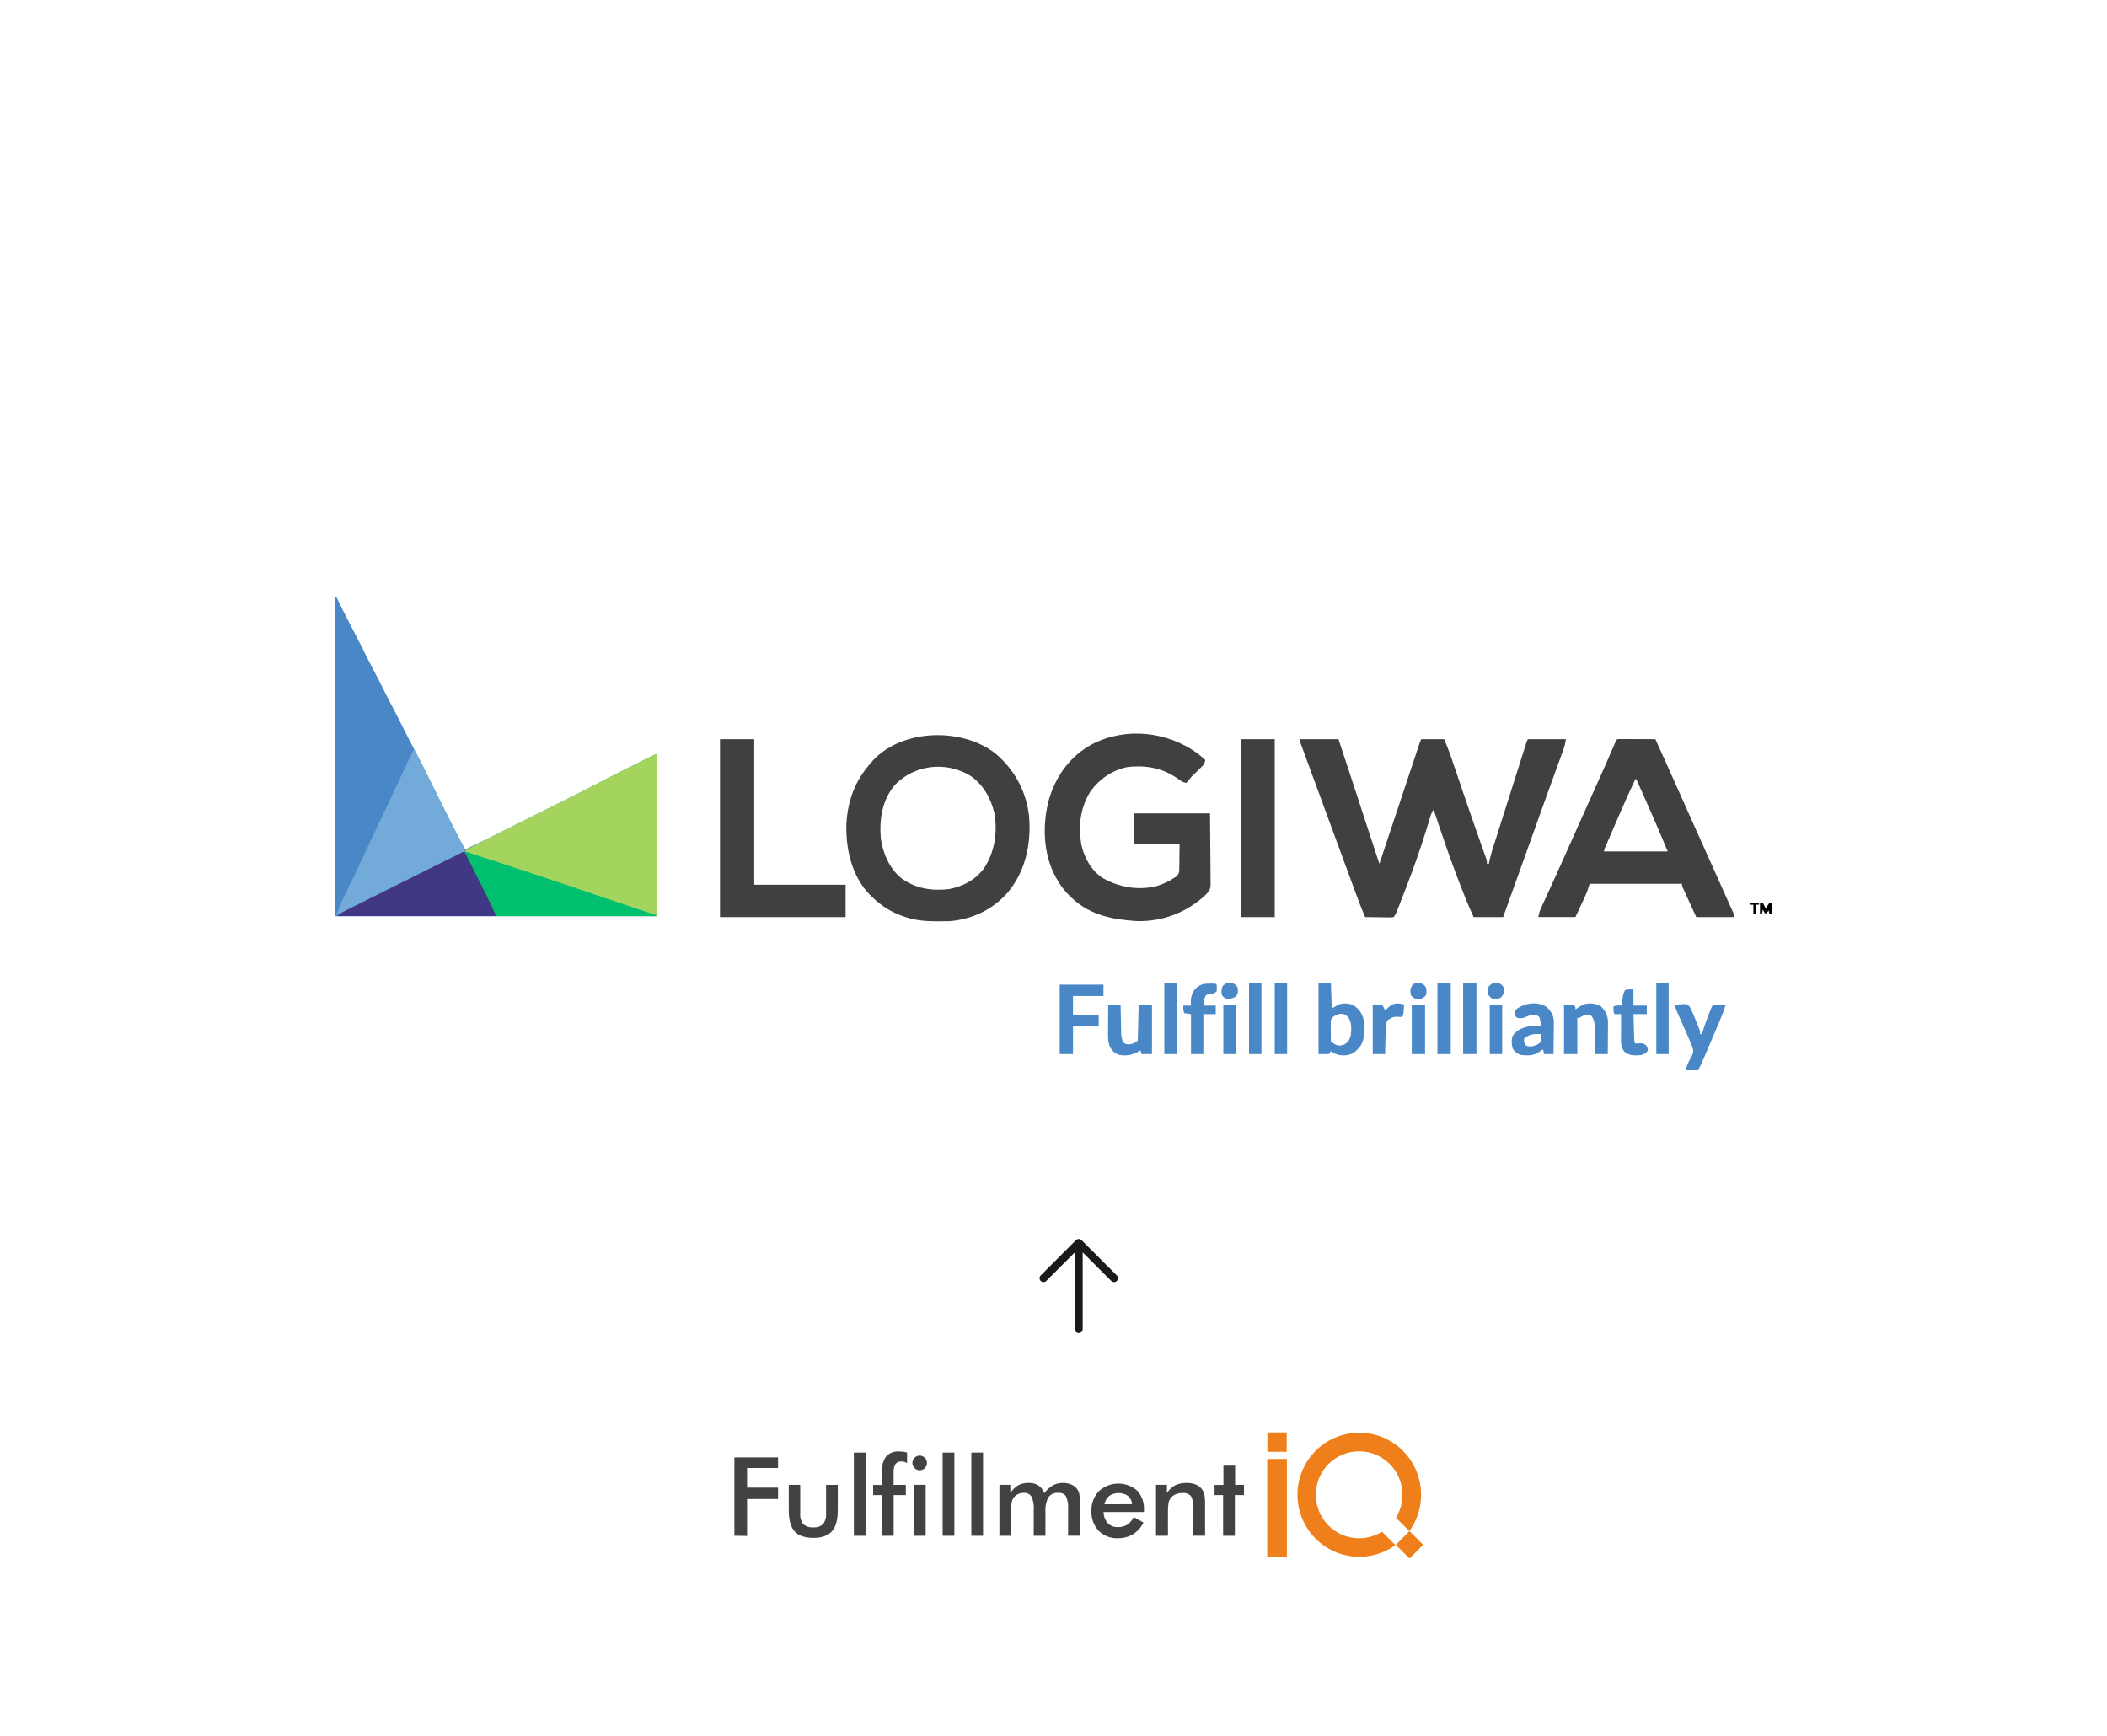 <svg width="403" height="332" viewBox="0 0 403 332" fill="none" xmlns="http://www.w3.org/2000/svg">
<path d="M206.863 237.219L213.613 243.969C213.754 244.11 213.833 244.301 213.833 244.5C213.833 244.699 213.754 244.89 213.613 245.031C213.472 245.171 213.281 245.25 213.082 245.25C212.883 245.25 212.693 245.171 212.552 245.031L207.082 239.56L207.082 254.25C207.082 254.449 207.003 254.64 206.863 254.78C206.722 254.921 206.531 255 206.332 255C206.134 255 205.943 254.921 205.802 254.78C205.661 254.64 205.582 254.449 205.582 254.25L205.582 239.56L200.113 245.031C199.972 245.171 199.781 245.25 199.582 245.25C199.383 245.25 199.193 245.171 199.052 245.031C198.911 244.89 198.832 244.699 198.832 244.5C198.832 244.301 198.911 244.11 199.052 243.969L205.802 237.219C205.871 237.15 205.954 237.094 206.045 237.057C206.136 237.019 206.234 236.999 206.332 236.999C206.431 236.999 206.529 237.019 206.62 237.057C206.711 237.094 206.793 237.15 206.863 237.219Z" fill="#1A1A1A"/>
<g clip-path="url(#clip0_1767_704)">
<path fill-rule="evenodd" clip-rule="evenodd" d="M266.892 295.551C264.48 297.294 261.503 298.061 258.554 297.7C255.604 297.339 252.898 295.876 250.975 293.602C249.051 291.328 248.051 288.411 248.174 285.43C248.297 282.45 249.534 279.625 251.638 277.519C253.742 275.413 256.559 274.179 259.529 274.064C262.498 273.949 265.401 274.961 267.661 276.898C269.921 278.835 271.371 281.556 271.722 284.518C272.073 287.48 271.301 290.466 269.557 292.882L266.996 290.311C268.067 288.577 268.464 286.508 268.114 284.499C267.763 282.489 266.689 280.679 265.095 279.414C263.501 278.148 261.499 277.514 259.471 277.634C257.442 277.754 255.528 278.618 254.093 280.063C252.658 281.507 251.802 283.431 251.689 285.468C251.575 287.505 252.212 289.513 253.477 291.109C254.742 292.705 256.548 293.779 258.551 294.125C260.554 294.471 262.613 294.066 264.338 292.987L266.892 295.551Z" fill="#EF7F1A"/>
<path d="M269.59 292.874L266.977 295.498L269.59 298.122L272.204 295.498L269.59 292.874Z" fill="#EF7F1A"/>
<path d="M246.142 279.075H242.379V297.807H246.142V279.075Z" fill="#EF7F1A"/>
<path d="M246.106 274H242.41V277.71H246.106V274Z" fill="#EF7F1A"/>
<path fill-rule="evenodd" clip-rule="evenodd" d="M140.461 293.767V278.775H148.817V280.814H142.888V284.562H148.817V286.743H142.888V293.804L140.461 293.767ZM153.058 284.022V289.509C152.991 290.236 153.199 290.961 153.64 291.54C153.897 291.767 154.197 291.938 154.522 292.044C154.847 292.15 155.19 292.188 155.53 292.155C155.87 292.188 156.213 292.15 156.538 292.044C156.862 291.938 157.162 291.767 157.419 291.54C157.86 290.961 158.068 290.236 158.001 289.509V284.037H160.241V288.849C160.241 290.716 159.875 292.065 159.129 292.905C158.382 293.744 157.202 294.172 155.574 294.172C153.947 294.172 152.714 293.752 151.975 292.92C151.236 292.088 150.863 290.731 150.863 288.849V284.037L153.058 284.022ZM163.318 293.767V277.853H165.558V293.767H163.318ZM174.518 279.824C174.517 279.642 174.552 279.462 174.623 279.294C174.694 279.127 174.798 278.975 174.929 278.85C175.058 278.716 175.212 278.611 175.383 278.54C175.554 278.469 175.737 278.434 175.922 278.438C176.196 278.443 176.462 278.529 176.687 278.684C176.913 278.839 177.089 279.057 177.192 279.311C177.296 279.565 177.324 279.844 177.272 280.114C177.22 280.383 177.091 280.632 176.9 280.829C176.703 281.024 176.453 281.156 176.181 281.209C175.909 281.262 175.628 281.233 175.373 281.125C175.117 281.018 174.899 280.837 174.746 280.606C174.592 280.374 174.511 280.102 174.511 279.824H174.518ZM174.81 293.767V284.022H177.05V293.767H174.81ZM168.731 293.767V285.993H167.007V284.045H168.709V281.428C168.627 280.408 168.913 279.391 169.516 278.565C169.837 278.238 170.227 277.985 170.656 277.826C171.086 277.667 171.546 277.604 172.002 277.643C172.252 277.642 172.501 277.66 172.749 277.695C173.002 277.727 173.251 277.78 173.495 277.853V279.862C173.326 279.763 173.146 279.685 172.958 279.629C172.781 279.578 172.597 279.553 172.413 279.554C172.196 279.534 171.978 279.569 171.779 279.656C171.579 279.742 171.404 279.877 171.27 280.049C170.996 280.558 170.874 281.136 170.919 281.713V284.037H173.257V285.993H170.927V293.767H168.731ZM180.298 293.767V277.853H182.538V293.767H180.298ZM185.786 293.767V277.853H188.026V293.767H185.786ZM193.395 293.767H191.155V284.022H193.246V285.619C193.615 285.004 194.128 284.49 194.739 284.119C195.35 283.795 196.035 283.635 196.726 283.655C197.385 283.628 198.038 283.792 198.607 284.127C199.139 284.489 199.538 285.015 199.742 285.626C200.173 285.014 200.731 284.502 201.378 284.127C201.985 283.807 202.663 283.647 203.349 283.662C203.926 283.65 204.498 283.77 205.022 284.015C205.5 284.242 205.901 284.607 206.172 285.064C206.303 285.297 206.394 285.55 206.44 285.814C206.509 286.232 206.539 286.656 206.53 287.08V293.759H204.29V288.774C204.373 287.891 204.232 287.002 203.879 286.188C203.704 285.965 203.475 285.79 203.214 285.681C202.952 285.572 202.667 285.533 202.386 285.566C202.029 285.534 201.67 285.594 201.343 285.741C201.016 285.888 200.732 286.117 200.519 286.406C200.069 287.313 199.875 288.327 199.959 289.337V293.767H197.719V288.774C197.788 287.914 197.639 287.05 197.286 286.263C197.12 286.025 196.895 285.835 196.633 285.712C196.37 285.59 196.08 285.539 195.792 285.566C195.375 285.56 194.963 285.664 194.598 285.866C194.245 286.059 193.949 286.34 193.739 286.683C193.605 286.935 193.516 287.209 193.477 287.493C193.409 288.097 193.382 288.706 193.395 289.314V293.744V293.767ZM218.843 289.224H211.07C211.078 290.011 211.367 290.769 211.884 291.361C212.136 291.615 212.438 291.813 212.771 291.943C213.104 292.072 213.461 292.129 213.818 292.11C214.444 292.132 215.063 291.973 215.603 291.653C216.141 291.284 216.573 290.78 216.857 290.191L218.716 291.241C218.258 292.161 217.559 292.939 216.693 293.489C215.835 293.994 214.857 294.253 213.863 294.239C213.175 294.274 212.488 294.165 211.846 293.918C211.203 293.672 210.618 293.293 210.129 292.807C209.66 292.296 209.297 291.695 209.061 291.042C208.826 290.388 208.721 289.694 208.755 288.999C208.731 288.311 208.845 287.624 209.09 286.98C209.335 286.336 209.706 285.749 210.181 285.251C211.171 284.329 212.466 283.805 213.816 283.782C215.167 283.758 216.478 284.236 217.499 285.124C217.954 285.631 218.303 286.223 218.528 286.866C218.752 287.51 218.846 288.191 218.806 288.872V289.292L218.843 289.224ZM216.543 287.725C216.495 287.111 216.208 286.54 215.744 286.136C215.215 285.782 214.593 285.593 213.956 285.593C213.32 285.593 212.697 285.782 212.168 286.136C211.688 286.555 211.36 287.122 211.234 287.748L216.543 287.725ZM221.106 293.767V284.022H223.197V285.619C223.578 284.991 224.116 284.475 224.757 284.119C225.443 283.795 226.195 283.638 226.953 283.662C227.584 283.645 228.212 283.76 228.797 284C229.205 284.173 229.564 284.447 229.84 284.795C230.117 285.143 230.302 285.555 230.38 285.993C230.473 286.611 230.511 287.236 230.492 287.86V293.759H228.252V288.774C228.352 287.899 228.204 287.013 227.826 286.218C227.619 285.989 227.361 285.813 227.073 285.703C226.785 285.594 226.475 285.555 226.169 285.589C225.693 285.581 225.221 285.679 224.787 285.874C224.398 286.047 224.067 286.328 223.831 286.683C223.65 286.955 223.533 287.266 223.488 287.59C223.408 288.169 223.376 288.753 223.391 289.337V293.767H221.106ZM233.942 293.767V285.993H232.307V284.045H234.002V280.357H236.242V284.037H237.937V285.993H236.189V293.767H233.942Z" fill="#434242"/>
</g>
<path d="M64 114.273C64.12 114.273 64.24 114.273 64.364 114.273C64.427 114.399 64.488 114.524 64.552 114.653C65.641 116.844 66.733 119.031 67.882 121.192C68.546 122.442 69.175 123.708 69.805 124.976C70.418 126.208 71.053 127.428 71.699 128.644C72.323 129.821 72.919 131.011 73.511 132.205C74.023 133.235 74.552 134.255 75.092 135.271C75.83 136.661 76.541 138.063 77.236 139.475C77.686 140.384 78.149 141.283 78.624 142.179C79.547 143.921 80.442 145.676 81.32 147.441C81.55 147.902 81.78 148.364 82.01 148.825C82.581 149.97 83.151 151.114 83.721 152.259C84.207 153.232 84.692 154.206 85.177 155.179C85.4 155.626 85.622 156.073 85.845 156.521C86.846 158.53 87.882 160.519 88.934 162.502C91.613 161.25 94.263 159.942 96.908 158.618C97.335 158.404 97.763 158.191 98.19 157.977C99.08 157.532 99.971 157.087 100.861 156.641C101.879 156.132 102.898 155.622 103.917 155.113C104.911 154.617 105.904 154.12 106.898 153.624C107.315 153.415 107.731 153.207 108.148 152.998C110.219 151.964 112.285 150.921 114.331 149.836C115.539 149.196 116.757 148.576 117.981 147.963C118.194 147.857 118.406 147.75 118.624 147.641C119.065 147.42 119.505 147.199 119.946 146.979C120.51 146.697 121.074 146.414 121.639 146.13C122.182 145.857 122.726 145.585 123.27 145.313C123.472 145.211 123.675 145.109 123.883 145.004C124.069 144.912 124.254 144.819 124.445 144.724C124.608 144.642 124.772 144.56 124.94 144.476C125.334 144.302 125.334 144.302 125.698 144.302C125.698 154.511 125.698 164.722 125.698 175.242C105.338 175.242 84.978 175.242 64 175.242C64 155.123 64 135.003 64 114.273Z" fill="#4A87C6"/>
<path d="M248.547 141.391C251.009 141.391 253.472 141.391 256.009 141.391C256.714 143.533 257.419 145.675 258.124 147.818C258.202 148.055 258.202 148.055 258.282 148.296C259.65 152.454 261.017 156.612 262.367 160.775C262.414 160.918 262.459 161.06 262.507 161.206C262.626 161.572 262.744 161.937 262.862 162.302C263.067 162.931 263.277 163.56 263.486 164.187C263.551 164.383 263.616 164.579 263.684 164.781C263.733 164.93 263.783 165.079 263.835 165.233C263.875 165.112 263.915 164.991 263.956 164.867C264.933 161.934 265.909 159.001 266.886 156.069C267.359 154.65 267.831 153.232 268.304 151.813C268.715 150.578 269.127 149.341 269.539 148.106C269.757 147.451 269.975 146.796 270.193 146.142C270.397 145.526 270.603 144.91 270.808 144.294C270.919 143.959 271.031 143.625 271.142 143.29C271.241 142.993 271.241 142.993 271.343 142.69C271.4 142.517 271.458 142.344 271.517 142.166C271.662 141.755 271.662 141.755 271.843 141.391C273.285 141.391 274.726 141.391 276.211 141.391C277.081 143.356 277.751 145.38 278.434 147.415C278.795 148.492 279.159 149.568 279.524 150.644C279.597 150.861 279.67 151.078 279.746 151.302C280.448 153.375 281.164 155.443 281.887 157.509C281.942 157.664 281.996 157.818 282.051 157.978C282.208 158.424 282.364 158.871 282.521 159.318C282.594 159.529 282.594 159.529 282.67 159.744C282.94 160.516 283.212 161.286 283.487 162.056C283.576 162.306 283.576 162.306 283.667 162.561C283.781 162.883 283.896 163.203 284.012 163.524C284.063 163.668 284.114 163.813 284.166 163.961C284.211 164.088 284.257 164.215 284.304 164.346C284.402 164.686 284.402 164.686 284.402 165.232C284.522 165.232 284.642 165.232 284.766 165.232C284.813 165.004 284.86 164.775 284.909 164.54C285.134 163.53 285.439 162.553 285.754 161.568C285.816 161.371 285.879 161.174 285.943 160.971C286.149 160.321 286.356 159.671 286.563 159.021C286.707 158.566 286.852 158.112 286.996 157.656C287.263 156.814 287.531 155.971 287.799 155.129C288.3 153.553 288.8 151.977 289.298 150.401C289.55 149.608 289.801 148.814 290.052 148.021C290.255 147.377 290.459 146.734 290.663 146.091C290.89 145.372 291.119 144.652 291.347 143.934C291.415 143.718 291.483 143.502 291.554 143.279C291.616 143.083 291.679 142.886 291.743 142.684C291.797 142.512 291.852 142.341 291.908 142.164C292.046 141.754 292.046 141.754 292.228 141.391C294.63 141.391 297.033 141.391 299.508 141.391C299.389 142.106 299.297 142.635 299.06 143.289C298.978 143.516 298.978 143.516 298.894 143.748C298.804 143.992 298.804 143.992 298.713 144.241C298.65 144.415 298.587 144.589 298.523 144.768C298.314 145.345 298.103 145.922 297.893 146.499C297.745 146.907 297.597 147.316 297.449 147.724C297.217 148.364 296.986 149.002 296.754 149.642C296.013 151.684 295.279 153.73 294.546 155.776C294.26 156.576 293.973 157.375 293.687 158.174C293.47 158.78 293.253 159.386 293.036 159.993C292.348 161.912 291.66 163.832 290.972 165.751C290.759 166.346 290.546 166.941 290.332 167.536C289.389 170.167 288.444 172.796 287.497 175.425C285.635 175.425 283.773 175.425 281.855 175.425C281.28 174.159 280.722 172.907 280.215 171.616C280.115 171.362 280.115 171.362 280.013 171.103C279.795 170.55 279.579 169.996 279.363 169.442C279.289 169.251 279.215 169.06 279.138 168.864C277.344 164.248 275.763 159.561 274.211 154.859C273.898 155.327 273.758 155.616 273.601 156.138C273.556 156.287 273.51 156.436 273.463 156.589C273.414 156.752 273.365 156.916 273.315 157.084C273.204 157.444 273.093 157.804 272.982 158.163C272.923 158.355 272.864 158.546 272.803 158.743C271.599 162.63 270.247 166.436 268.774 170.226C268.729 170.342 268.684 170.457 268.638 170.575C268.341 171.343 268.041 172.11 267.74 172.876C267.625 173.169 267.625 173.169 267.509 173.468C267.438 173.646 267.367 173.825 267.294 174.009C267.202 174.242 267.202 174.243 267.108 174.481C266.932 174.879 266.932 174.879 266.567 175.425C266.025 175.487 266.025 175.487 265.337 175.478C265.217 175.478 265.096 175.476 264.972 175.476C264.586 175.473 264.201 175.466 263.815 175.459C263.553 175.456 263.292 175.453 263.031 175.451C262.39 175.445 261.749 175.436 261.108 175.424C260.26 173.471 259.533 171.474 258.798 169.475C258.662 169.105 258.525 168.734 258.389 168.364C258.031 167.393 257.674 166.421 257.317 165.45C257.109 164.883 256.9 164.317 256.692 163.75C255.944 161.718 255.198 159.685 254.451 157.653C253.884 156.105 253.315 154.558 252.746 153.011C252.396 152.058 252.047 151.106 251.697 150.154C251.563 149.791 251.431 149.429 251.298 149.067C251.202 148.806 251.202 148.806 251.103 148.538C250.754 147.586 250.403 146.635 250.053 145.683C249.861 145.16 249.668 144.636 249.475 144.113C249.348 143.767 249.22 143.422 249.093 143.076C249.02 142.877 248.947 142.677 248.871 142.472C248.808 142.301 248.745 142.13 248.679 141.954C248.547 141.573 248.547 141.573 248.547 141.391Z" fill="#404040"/>
<path d="M125.694 144.303C125.694 154.512 125.694 164.723 125.694 175.243C115.544 175.243 105.394 175.243 94.936 175.243C94.276 173.862 93.615 172.48 92.934 171.057C92.177 169.537 91.416 168.019 90.649 166.503C90.397 166.005 90.146 165.507 89.895 165.008C89.819 164.858 89.743 164.708 89.664 164.553C89.558 164.344 89.558 164.344 89.452 164.13C89.39 164.009 89.329 163.887 89.265 163.762C89.109 163.405 89.019 163.062 88.93 162.684C91.364 161.387 93.819 160.137 96.287 158.908C96.921 158.592 97.553 158.276 98.186 157.961C99.642 157.234 101.099 156.508 102.556 155.781C104.002 155.06 105.447 154.339 106.893 153.617C107.51 153.309 108.127 153.002 108.744 152.695C110.754 151.692 112.752 150.672 114.736 149.621C115.809 149.053 116.892 148.507 117.977 147.964C118.295 147.805 118.295 147.805 118.62 147.642C119.061 147.421 119.501 147.201 119.941 146.981C120.506 146.698 121.07 146.415 121.635 146.131C122.178 145.858 122.722 145.586 123.266 145.314C123.468 145.212 123.67 145.111 123.879 145.005C124.064 144.913 124.25 144.82 124.441 144.725C124.686 144.602 124.686 144.602 124.936 144.477C125.33 144.303 125.33 144.303 125.694 144.303Z" fill="#A3D55E"/>
<path d="M190.32 144.075C194.023 147.18 196.274 151.277 196.827 156.103C197.268 161.315 196.19 166.568 192.8 170.659C189.931 173.984 185.952 175.872 181.588 176.208C180.866 176.232 180.145 176.239 179.423 176.233C179.297 176.232 179.169 176.231 179.039 176.231C177.024 176.218 175.121 176.073 173.201 175.425C173.081 175.385 172.96 175.345 172.836 175.304C170.415 174.476 168.469 173.21 166.649 171.421C166.458 171.233 166.458 171.233 166.263 171.042C162.966 167.578 161.816 162.63 161.877 157.981C162.005 153.786 163.342 149.69 166.103 146.487C166.206 146.355 166.31 146.223 166.416 146.088C171.895 139.4 183.739 138.989 190.32 144.075ZM171.153 150.15C168.74 153.038 168.162 156.673 168.468 160.319C168.814 163.135 170.127 166.11 172.333 167.936C175.054 169.974 178.199 170.458 181.508 170.068C184.141 169.589 186.469 168.35 188.123 166.222C190.246 163.086 190.843 159.217 190.19 155.512C189.473 152.586 188.027 150.021 185.497 148.318C180.844 145.591 174.927 146.252 171.153 150.15Z" fill="#404040"/>
<path d="M229.074 144.121C229.579 144.527 230.064 144.945 230.531 145.396C230.425 146.027 230.217 146.319 229.759 146.76C229.64 146.876 229.521 146.993 229.398 147.113C229.272 147.233 229.147 147.354 229.017 147.477C227.892 148.564 227.892 148.564 226.89 149.763C226.248 149.651 225.869 149.394 225.354 149.001C222.374 146.87 219.103 146.299 215.522 146.748C212.702 147.357 210.318 148.998 208.616 151.31C206.591 154.487 206.189 158.132 206.87 161.775C207.475 164.244 208.816 166.629 211.01 168.008C214.187 169.759 217.704 170.358 221.259 169.487C222.432 169.127 223.5 168.639 224.524 167.963C224.68 167.864 224.837 167.766 224.998 167.665C225.593 167.077 225.552 166.717 225.562 165.89C225.567 165.655 225.573 165.421 225.577 165.179C225.579 164.732 225.579 164.732 225.581 164.277C225.592 163.331 225.604 162.385 225.615 161.41C222.733 161.41 219.85 161.41 216.88 161.41C216.88 159.488 216.88 157.566 216.88 155.586C221.684 155.586 226.489 155.586 231.439 155.586C231.458 157.966 231.477 160.346 231.496 162.798C231.505 163.549 231.513 164.299 231.521 165.072C231.525 165.991 231.525 165.991 231.526 166.422C231.527 166.722 231.531 167.022 231.535 167.321C231.542 167.776 231.543 168.231 231.543 168.686C231.546 168.819 231.549 168.952 231.552 169.088C231.542 170.127 231.232 170.531 230.529 171.239C226.904 174.577 222.365 176.313 217.433 176.187C212.973 175.917 208.622 175.092 205.232 171.967C205.076 171.827 204.921 171.686 204.762 171.541C203.68 170.515 202.868 169.442 202.138 168.145C202.056 168.004 201.974 167.863 201.89 167.716C199.458 163.224 199.329 157.535 200.694 152.697C202.092 148.199 204.803 144.541 208.981 142.305C215.473 139.014 223.274 139.943 229.074 144.121Z" fill="#404040"/>
<path d="M310.021 141.37C310.329 141.37 310.636 141.371 310.943 141.373C311.185 141.374 311.185 141.374 311.432 141.374C311.949 141.375 312.466 141.377 312.984 141.379C313.334 141.38 313.684 141.381 314.034 141.382C314.894 141.383 315.753 141.386 316.613 141.391C318.266 145.034 319.918 148.676 321.538 152.333C322.57 154.661 323.61 156.985 324.655 159.306C324.759 159.537 324.759 159.537 324.865 159.773C325.139 160.38 325.412 160.987 325.685 161.593C326.572 163.561 327.455 165.531 328.336 167.501C328.648 168.195 328.959 168.89 329.27 169.584C329.378 169.825 329.487 170.066 329.595 170.307C329.798 170.761 330.002 171.216 330.206 171.67C330.387 172.073 330.567 172.476 330.747 172.878C330.904 173.227 331.061 173.575 331.22 173.923C331.286 174.07 331.354 174.217 331.423 174.369C331.481 174.495 331.538 174.621 331.598 174.751C331.719 175.06 331.719 175.06 331.719 175.424C329.317 175.424 326.914 175.424 324.439 175.424C323.763 173.948 323.763 173.948 323.074 172.443C322.86 171.978 322.86 171.978 322.642 171.503C322.53 171.258 322.417 171.013 322.305 170.767C322.217 170.575 322.217 170.575 322.127 170.38C321.708 169.459 321.708 169.459 321.708 169.053C315.883 169.053 310.057 169.053 304.054 169.053C303.874 169.594 303.694 170.134 303.509 170.691C303.339 171.093 303.162 171.491 302.978 171.887C302.89 172.075 302.803 172.262 302.713 172.456C302.604 172.688 302.495 172.92 302.382 173.159C301.859 174.28 301.859 174.28 301.325 175.423C298.982 175.423 296.64 175.423 294.227 175.423C294.356 174.777 294.448 174.362 294.709 173.792C294.802 173.588 294.802 173.588 294.896 173.379C294.964 173.234 295.031 173.088 295.1 172.938C295.205 172.707 295.205 172.707 295.313 172.471C295.541 171.968 295.771 171.466 296.002 170.964C296.161 170.615 296.32 170.266 296.479 169.917C296.795 169.222 297.112 168.526 297.429 167.831C297.998 166.583 298.559 165.333 299.119 164.081C299.212 163.873 299.305 163.665 299.401 163.451C299.585 163.038 299.771 162.625 299.955 162.212C300.392 161.235 300.83 160.259 301.267 159.284C301.514 158.733 301.761 158.182 302.008 157.632C303.191 154.993 303.191 154.993 303.487 154.333C303.684 153.894 303.88 153.455 304.077 153.016C304.525 152.016 304.974 151.016 305.423 150.017C305.677 149.453 305.93 148.89 306.183 148.327C306.28 148.11 306.378 147.893 306.478 147.67C307.202 146.055 307.912 144.433 308.609 142.806C308.678 142.645 308.748 142.484 308.819 142.318C308.91 142.107 308.91 142.107 309.002 141.892C309.276 141.305 309.288 141.393 310.021 141.37ZM312.791 149.035C311.861 150.999 310.973 152.979 310.101 154.969C309.892 155.448 309.682 155.925 309.471 156.404C308.774 157.992 308.085 159.583 307.41 161.18C307.315 161.403 307.315 161.403 307.219 161.631C306.919 162.23 306.919 162.23 306.785 162.867C310.809 162.867 314.833 162.867 318.979 162.867C317.8 160.036 316.607 157.217 315.362 154.415C315.21 154.072 315.058 153.729 314.905 153.386C314.505 152.481 314.103 151.577 313.701 150.673C313.563 150.364 313.427 150.055 313.289 149.746C313.183 149.509 313.078 149.272 312.972 149.035C312.913 149.035 312.853 149.035 312.791 149.035Z" fill="#404040"/>
<path d="M137.712 141.391C139.874 141.391 142.036 141.391 144.263 141.391C144.263 150.58 144.263 159.769 144.263 169.237C150.029 169.237 155.795 169.237 161.735 169.237C161.735 171.279 161.735 173.321 161.735 175.425C153.807 175.425 145.879 175.425 137.711 175.425C137.712 164.194 137.712 152.962 137.712 141.391Z" fill="#404040"/>
<path d="M79.106 143.393C79.642 144.043 79.999 144.769 80.37 145.519C80.439 145.658 80.51 145.799 80.582 145.943C80.813 146.407 81.043 146.871 81.273 147.335C81.435 147.66 81.598 147.986 81.76 148.311C82.188 149.169 82.615 150.029 83.042 150.887C83.72 152.252 84.4 153.617 85.08 154.981C85.315 155.452 85.549 155.924 85.783 156.396C85.933 156.695 86.081 156.994 86.23 157.293C86.302 157.437 86.373 157.581 86.447 157.729C86.832 158.499 87.227 159.26 87.636 160.017C87.722 160.175 87.807 160.334 87.895 160.497C88.059 160.801 88.225 161.104 88.394 161.407C88.467 161.543 88.54 161.678 88.616 161.818C88.682 161.937 88.747 162.056 88.815 162.179C88.933 162.502 88.933 162.502 88.751 163.048C88.354 163.303 88.354 163.303 87.82 163.57C87.618 163.672 87.416 163.773 87.208 163.878C86.982 163.989 86.756 164.101 86.531 164.212C86.294 164.331 86.058 164.449 85.823 164.568C85.18 164.89 84.537 165.209 83.893 165.529C83.221 165.863 82.549 166.199 81.878 166.535C80.751 167.098 79.622 167.66 78.493 168.221C77.187 168.871 75.881 169.522 74.576 170.175C73.188 170.868 71.8 171.561 70.412 172.252C70.011 172.452 69.61 172.652 69.209 172.852C68.581 173.167 67.951 173.479 67.322 173.792C67.09 173.907 66.859 174.023 66.627 174.138C66.313 174.295 65.997 174.452 65.682 174.608C65.505 174.696 65.329 174.784 65.147 174.875C64.728 175.06 64.728 175.06 64.363 175.06C64.768 173.698 65.353 172.451 65.981 171.18C66.292 170.551 66.599 169.921 66.906 169.29C66.969 169.162 67.031 169.034 67.096 168.902C67.675 167.712 68.234 166.513 68.788 165.312C69.717 163.3 70.66 161.296 71.609 159.294C71.89 158.701 72.172 158.109 72.453 157.515C72.523 157.369 72.593 157.222 72.664 157.071C73.366 155.591 74.064 154.11 74.76 152.628C74.819 152.504 74.877 152.38 74.937 152.252C75.173 151.751 75.409 151.25 75.644 150.749C76.307 149.339 76.97 147.929 77.634 146.52C77.946 145.856 78.259 145.192 78.571 144.528C78.676 144.306 78.78 144.084 78.885 143.862C78.957 143.708 79.031 143.553 79.106 143.393Z" fill="#72AADA"/>
<path d="M237.445 141.391C239.548 141.391 241.65 141.391 243.816 141.391C243.816 152.622 243.816 163.853 243.816 175.425C241.713 175.425 239.611 175.425 237.445 175.425C237.445 164.194 237.445 152.962 237.445 141.391Z" fill="#404040"/>
<path d="M88.75 162.867C89.278 163.513 89.688 164.127 90.062 164.874C90.116 164.98 90.169 165.085 90.224 165.194C90.399 165.541 90.572 165.888 90.744 166.235C90.866 166.477 90.987 166.719 91.109 166.961C91.362 167.467 91.615 167.974 91.867 168.481C92.19 169.13 92.515 169.779 92.841 170.428C93.092 170.927 93.341 171.427 93.59 171.927C93.71 172.166 93.83 172.405 93.95 172.645C94.118 172.978 94.284 173.313 94.45 173.647C94.592 173.932 94.592 173.932 94.737 174.223C94.939 174.697 94.939 174.697 94.939 175.243C84.849 175.243 74.759 175.243 64.363 175.243C64.943 174.807 65.437 174.501 66.077 174.182C66.277 174.081 66.477 173.981 66.683 173.878C66.904 173.768 67.125 173.659 67.346 173.549C67.579 173.432 67.812 173.315 68.045 173.198C68.677 172.882 69.31 172.567 69.943 172.252C70.604 171.922 71.265 171.592 71.926 171.262C73.178 170.637 74.43 170.012 75.682 169.388C77.107 168.677 78.532 167.966 79.957 167.254C82.887 165.791 85.818 164.329 88.75 162.867Z" fill="#413885"/>
<path d="M88.93 162.867C93.392 164.306 97.846 165.769 102.294 167.253C103.098 167.522 103.904 167.789 104.709 168.058C108.431 169.297 112.148 170.551 115.86 171.822C118.046 172.571 120.235 173.31 122.429 174.037C122.737 174.14 123.045 174.242 123.353 174.345C124.072 174.584 124.792 174.823 125.512 175.062C125.512 175.122 125.512 175.182 125.512 175.244C115.421 175.244 105.331 175.244 94.936 175.244C94.275 173.863 93.615 172.481 92.934 171.058C92.261 169.707 91.588 168.356 90.909 167.008C90.57 166.337 90.233 165.665 89.895 164.992C89.819 164.841 89.743 164.69 89.664 164.534C89.593 164.395 89.524 164.255 89.452 164.111C89.359 163.928 89.359 163.928 89.265 163.741C89.112 163.413 89.112 163.413 88.93 162.867Z" fill="#00BF6E"/>
<path d="M252.184 187.983C252.965 187.983 253.745 187.983 254.55 187.983C254.61 189.605 254.67 191.226 254.732 192.897C255.152 192.657 255.573 192.417 256.006 192.169C256.885 191.84 257.77 191.916 258.657 192.181C259.711 192.775 260.316 193.502 260.715 194.649C261.146 196.334 261.14 198.227 260.374 199.813C259.713 200.816 259.01 201.5 257.827 201.815C256.51 201.969 255.635 201.858 254.55 201.088C254.43 201.268 254.31 201.448 254.186 201.633C253.526 201.633 252.865 201.633 252.184 201.633C252.184 197.128 252.184 192.624 252.184 187.983ZM254.731 194.717C254.498 195.182 254.528 195.512 254.531 196.032C254.532 196.219 254.533 196.407 254.533 196.601C254.535 196.798 254.536 196.994 254.538 197.197C254.539 197.395 254.54 197.593 254.541 197.797C254.543 198.287 254.546 198.777 254.55 199.267C254.845 199.447 254.845 199.447 255.146 199.631C255.256 199.699 255.367 199.766 255.481 199.836C256.068 200.109 256.494 199.992 257.098 199.813C257.915 199.323 258.127 198.897 258.372 197.994C258.485 196.784 258.576 195.554 257.826 194.535C257.378 194.055 257.143 193.995 256.484 193.909C255.712 194.002 255.33 194.232 254.731 194.717Z" fill="#4A87C6"/>
<path d="M202.684 188.347C205.446 188.347 208.209 188.347 211.056 188.347C211.056 189.067 211.056 189.789 211.056 190.531C209.134 190.531 207.212 190.531 205.232 190.531C205.232 191.733 205.232 192.933 205.232 194.171C206.854 194.171 208.475 194.171 210.146 194.171C210.146 194.891 210.146 195.613 210.146 196.355C208.524 196.355 206.903 196.355 205.232 196.355C205.232 198.097 205.232 199.838 205.232 201.633C204.391 201.633 203.55 201.633 202.684 201.633C202.684 197.248 202.684 192.864 202.684 188.347Z" fill="#4A87C6"/>
<path d="M211.964 192.169C212.745 192.169 213.526 192.169 214.331 192.169C214.334 192.357 214.338 192.545 214.342 192.739C214.356 193.439 214.372 194.14 214.389 194.84C214.395 195.142 214.402 195.446 214.408 195.748C214.416 196.184 214.427 196.62 214.438 197.056C214.439 197.19 214.442 197.325 214.444 197.464C214.464 198.197 214.522 198.799 214.876 199.448C215.407 199.751 215.754 199.865 216.357 199.718C217.034 199.49 217.034 199.49 217.606 199.084C217.635 198.573 217.653 198.065 217.664 197.553C217.667 197.4 217.671 197.247 217.675 197.089C217.687 196.598 217.698 196.106 217.709 195.614C217.717 195.282 217.725 194.949 217.733 194.617C217.752 193.8 217.771 192.984 217.788 192.168C218.629 192.168 219.47 192.168 220.336 192.168C220.336 195.291 220.336 198.414 220.336 201.631C219.675 201.631 219.015 201.631 218.334 201.631C218.244 201.271 218.244 201.271 218.152 200.903C217.993 201.002 217.993 201.002 217.83 201.103C216.59 201.805 215.565 202 214.148 201.813C213.279 201.519 212.827 201.123 212.328 200.357C211.934 199.423 211.916 198.6 211.928 197.606C211.929 197.45 211.93 197.294 211.93 197.133C211.932 196.638 211.937 196.143 211.941 195.648C211.943 195.311 211.945 194.974 211.946 194.637C211.951 193.815 211.957 192.992 211.964 192.169Z" fill="#4A87C6"/>
<path d="M306.239 192.533C307.116 193.411 307.521 194.237 307.554 195.475C307.554 195.762 307.552 196.049 307.548 196.336C307.548 196.488 307.547 196.64 307.546 196.797C307.545 197.279 307.54 197.761 307.535 198.243C307.534 198.571 307.532 198.9 307.531 199.228C307.526 200.029 307.52 200.831 307.513 201.633C306.732 201.633 305.951 201.633 305.147 201.633C305.141 201.368 305.141 201.368 305.136 201.099C305.122 200.441 305.106 199.784 305.089 199.127C305.082 198.843 305.075 198.559 305.07 198.276C305.061 197.866 305.051 197.457 305.04 197.048C305.038 196.922 305.035 196.797 305.034 196.667C305.005 195.719 304.928 194.863 304.237 194.172C303.311 194.085 302.814 194.196 302.053 194.718C301.932 194.718 301.812 194.718 301.688 194.718C301.688 197 301.688 199.282 301.688 201.634C300.847 201.634 300.007 201.634 299.141 201.634C299.141 198.51 299.141 195.387 299.141 192.17C299.741 192.17 300.342 192.17 300.961 192.17C301.325 192.534 301.325 192.534 301.325 193.08C301.421 193.016 301.518 192.953 301.617 192.887C301.811 192.763 301.811 192.763 302.007 192.636C302.134 192.554 302.261 192.471 302.391 192.387C303.64 191.691 305.03 191.849 306.239 192.533Z" fill="#4A87C6"/>
<path d="M295.684 192.533C296.518 193.216 297.053 194.019 297.187 195.097C297.202 195.517 297.201 195.934 297.193 196.354C297.193 196.506 297.191 196.658 297.191 196.814C297.188 197.294 297.181 197.775 297.174 198.254C297.171 198.582 297.168 198.909 297.166 199.236C297.16 200.035 297.151 200.834 297.139 201.633C296.539 201.633 295.938 201.633 295.32 201.633C295.26 201.333 295.199 201.032 295.137 200.723C294.99 200.818 294.99 200.818 294.838 200.915C294.708 200.998 294.578 201.081 294.443 201.166C294.25 201.29 294.25 201.29 294.053 201.416C293.089 201.977 292.032 201.895 290.951 201.815C290.154 201.535 289.762 201.244 289.313 200.541C289.091 199.69 289.057 198.942 289.336 198.106C290.212 196.879 291.368 196.547 292.782 196.23C293.451 196.159 294.1 196.161 294.773 196.173C294.726 195.907 294.676 195.642 294.625 195.377C294.597 195.229 294.57 195.081 294.542 194.929C294.432 194.47 294.432 194.47 293.863 194.171C293.136 194.102 292.7 194.115 292.043 194.444C291.379 194.776 290.956 194.814 290.223 194.717C289.859 194.399 289.859 194.399 289.677 193.989C289.677 193.452 289.844 193.277 290.212 192.886C291.864 191.84 293.946 191.545 295.684 192.533ZM291.498 198.721C291.499 199.274 291.499 199.274 291.68 199.813C292.134 200.215 292.415 200.176 293.022 200.154C293.776 199.972 294.209 199.804 294.773 199.266C294.867 198.748 294.826 198.343 294.773 197.81C293.514 197.734 292.441 197.778 291.498 198.721Z" fill="#4A87C6"/>
<path d="M320.438 192.169C320.816 192.14 321.195 192.118 321.575 192.1C321.891 192.082 321.891 192.082 322.215 192.062C322.803 192.168 322.803 192.168 323.19 192.592C323.672 193.453 324.028 194.382 324.396 195.297C324.47 195.479 324.545 195.66 324.622 195.847C325.169 197.194 325.169 197.194 325.169 197.811C325.29 197.811 325.41 197.811 325.534 197.811C325.564 197.703 325.595 197.593 325.627 197.481C325.965 196.317 326.368 195.193 326.819 194.069C326.883 193.905 326.946 193.741 327.012 193.572C327.075 193.417 327.137 193.261 327.201 193.101C327.256 192.961 327.312 192.821 327.369 192.677C327.536 192.351 327.536 192.351 327.9 192.169C328.271 192.156 328.643 192.154 329.014 192.157C329.214 192.159 329.414 192.16 329.619 192.162C329.849 192.165 329.849 192.165 330.084 192.168C329.662 193.507 329.141 194.788 328.588 196.078C328.497 196.291 328.406 196.504 328.313 196.724C328.122 197.172 327.93 197.62 327.738 198.069C327.493 198.641 327.25 199.213 327.006 199.785C326.772 200.335 326.536 200.885 326.302 201.435C326.215 201.639 326.128 201.843 326.038 202.054C325.65 202.958 325.262 203.855 324.806 204.727C324.025 204.727 323.244 204.727 322.44 204.727C322.634 203.754 323.012 203.005 323.5 202.156C323.757 201.656 323.934 201.28 323.822 200.714C323.775 200.585 323.728 200.456 323.679 200.323C323.628 200.179 323.576 200.036 323.522 199.888C323.251 199.195 322.961 198.514 322.66 197.835C322.529 197.536 322.398 197.236 322.267 196.937C322.062 196.472 321.857 196.007 321.652 195.543C321.452 195.09 321.254 194.637 321.055 194.183C320.962 193.974 320.962 193.974 320.868 193.761C320.438 192.776 320.438 192.776 320.438 192.169Z" fill="#4A87C6"/>
<path d="M231.372 188.142C231.585 188.142 231.798 188.141 232.016 188.141C232.533 188.165 232.533 188.166 232.714 188.347C232.749 188.973 232.749 188.973 232.714 189.621C232.219 190.116 231.769 190.108 231.094 190.212C230.687 190.317 230.687 190.317 230.487 190.683C230.295 191.23 230.233 191.777 230.167 192.351C230.948 192.351 231.729 192.351 232.533 192.351C232.533 192.891 232.533 193.432 232.533 193.989C231.752 193.989 230.972 193.989 230.167 193.989C230.167 196.511 230.167 199.034 230.167 201.633C229.386 201.633 228.606 201.633 227.801 201.633C227.801 199.11 227.801 196.588 227.801 193.989C227.381 193.929 226.96 193.868 226.527 193.807C226.281 193.314 226.333 192.895 226.345 192.35C226.825 192.35 227.305 192.35 227.801 192.35C227.792 192.249 227.784 192.148 227.775 192.043C227.723 190.947 227.887 190.158 228.529 189.256C229.398 188.341 230.131 188.139 231.372 188.142Z" fill="#4A87C6"/>
<path d="M312.429 189.257C312.429 190.278 312.429 191.299 312.429 192.351C313.27 192.351 314.111 192.351 314.977 192.351C314.977 192.891 314.977 193.432 314.977 193.989C314.136 193.989 313.295 193.989 312.429 193.989C312.451 194.734 312.473 195.479 312.497 196.224C312.505 196.477 312.512 196.731 312.519 196.985C312.53 197.349 312.541 197.713 312.553 198.077C312.56 198.296 312.566 198.515 312.573 198.741C312.576 199.256 312.576 199.256 312.793 199.631C312.903 199.62 313.012 199.609 313.125 199.599C314.315 199.532 314.315 199.532 314.908 200.04C315.159 200.541 315.159 200.541 315.181 200.928C314.839 201.498 314.516 201.601 313.885 201.815C312.702 201.933 311.785 201.98 310.791 201.269C310.065 200.44 310.037 199.689 310.045 198.628C310.045 198.495 310.046 198.363 310.046 198.226C310.047 197.804 310.049 197.381 310.051 196.958C310.052 196.671 310.053 196.384 310.054 196.097C310.055 195.394 310.058 194.692 310.063 193.989C309.642 193.989 309.222 193.989 308.789 193.989C308.542 193.496 308.595 193.077 308.606 192.533C309.145 192.264 309.651 192.34 310.244 192.351C310.253 192.217 310.262 192.083 310.271 191.945C310.285 191.767 310.299 191.59 310.312 191.406C310.325 191.231 310.337 191.056 310.351 190.875C310.427 190.34 310.551 189.923 310.79 189.439C311.155 189.257 311.155 189.257 312.429 189.257Z" fill="#4A87C6"/>
<path d="M279.852 187.983C280.692 187.983 281.533 187.983 282.399 187.983C282.399 192.487 282.399 196.992 282.399 201.633C281.558 201.633 280.718 201.633 279.852 201.633C279.852 197.128 279.852 192.624 279.852 187.983Z" fill="#4A87C6"/>
<path d="M274.934 187.983C275.774 187.983 276.615 187.983 277.481 187.983C277.481 192.487 277.481 196.992 277.481 201.633C276.64 201.633 275.8 201.633 274.934 201.633C274.934 197.128 274.934 192.624 274.934 187.983Z" fill="#4A87C6"/>
<path d="M316.797 187.983C317.578 187.983 318.358 187.983 319.163 187.983C319.163 192.487 319.163 196.992 319.163 201.633C318.382 201.633 317.602 201.633 316.797 201.633C316.797 197.128 316.797 192.624 316.797 187.983Z" fill="#4A87C6"/>
<path d="M243.816 187.983C244.597 187.983 245.378 187.983 246.183 187.983C246.183 192.487 246.183 196.992 246.183 201.633C245.402 201.633 244.621 201.633 243.816 201.633C243.816 197.128 243.816 192.624 243.816 187.983Z" fill="#4A87C6"/>
<path d="M238.902 187.983C239.683 187.983 240.464 187.983 241.269 187.983C241.269 192.487 241.269 196.992 241.269 201.633C240.488 201.633 239.707 201.633 238.902 201.633C238.902 197.128 238.902 192.624 238.902 187.983Z" fill="#4A87C6"/>
<path d="M222.703 187.983C223.484 187.983 224.265 187.983 225.069 187.983C225.069 192.487 225.069 196.992 225.069 201.633C224.288 201.633 223.508 201.633 222.703 201.633C222.703 197.128 222.703 192.624 222.703 187.983Z" fill="#4A87C6"/>
<path d="M268.564 192.169C268.538 192.495 268.511 192.821 268.485 193.147C268.47 193.328 268.455 193.51 268.44 193.697C268.383 194.171 268.383 194.171 268.2 194.534C268.079 194.528 267.959 194.521 267.834 194.515C266.56 194.467 266.56 194.467 265.471 195.081C265.033 195.737 265.043 196.234 265.031 196.994C265.027 197.127 265.024 197.259 265.021 197.395C265.01 197.818 265.001 198.241 264.993 198.664C264.987 198.95 264.979 199.237 264.972 199.524C264.954 200.227 264.939 200.93 264.925 201.632C264.144 201.632 263.363 201.632 262.559 201.632C262.559 198.509 262.559 195.386 262.559 192.169C263.159 192.169 263.76 192.169 264.378 192.169C264.559 192.529 264.739 192.889 264.924 193.261C265.01 193.184 265.095 193.107 265.184 193.028C265.297 192.929 265.411 192.829 265.527 192.727C265.639 192.628 265.751 192.528 265.867 192.426C266.66 191.812 267.648 191.863 268.564 192.169Z" fill="#4A87C6"/>
<path d="M270.023 192.169C270.864 192.169 271.705 192.169 272.571 192.169C272.571 195.292 272.571 198.415 272.571 201.632C271.73 201.632 270.889 201.632 270.023 201.632C270.023 198.51 270.023 195.386 270.023 192.169Z" fill="#4A87C6"/>
<path d="M284.945 192.169C285.726 192.169 286.507 192.169 287.312 192.169C287.312 195.292 287.312 198.415 287.312 201.632C286.531 201.632 285.75 201.632 284.945 201.632C284.945 198.51 284.945 195.386 284.945 192.169Z" fill="#4A87C6"/>
<path d="M233.984 192.169C234.765 192.169 235.546 192.169 236.351 192.169C236.351 195.292 236.351 198.415 236.351 201.632C235.57 201.632 234.789 201.632 233.984 201.632C233.984 198.51 233.984 195.386 233.984 192.169Z" fill="#4A87C6"/>
<path d="M286.951 188.165C287.406 188.552 287.406 188.552 287.679 189.075C287.692 189.855 287.623 190.208 287.099 190.793C286.485 191.134 286.187 191.206 285.495 191.077C284.972 190.702 284.972 190.702 284.585 190.167C284.482 189.518 284.482 189.518 284.585 188.893C285.31 187.975 285.824 187.893 286.951 188.165Z" fill="#4A87C6"/>
<path d="M235.988 188.165C236.431 188.461 236.431 188.461 236.715 188.893C236.817 189.605 236.83 189.992 236.431 190.599C235.849 190.988 235.409 191.052 234.713 191.077C234.231 190.934 234.053 190.8 233.747 190.406C233.559 189.775 233.634 189.343 233.803 188.711C234.486 187.908 234.997 187.877 235.988 188.165Z" fill="#4A87C6"/>
<path d="M271.399 187.972C272.086 188.184 272.365 188.288 272.752 188.893C272.864 189.404 272.873 189.839 272.752 190.349C272.289 190.895 272.001 191.051 271.296 191.168C270.592 191.051 270.304 190.895 269.84 190.349C269.695 189.436 269.698 189.104 270.215 188.336C270.75 187.983 270.75 187.983 271.399 187.972Z" fill="#4A87C6"/>
<path d="M336.635 172.695C336.815 172.695 336.995 172.695 337.18 172.695C337.361 173.055 337.541 173.415 337.726 173.787C337.835 173.607 337.944 173.426 338.056 173.241C338.253 172.971 338.253 172.971 338.454 172.695C338.634 172.695 338.814 172.695 339 172.695C339 173.416 339 174.137 339 174.88C338.819 174.88 338.639 174.88 338.454 174.88C338.394 174.639 338.334 174.399 338.272 174.152C338.092 174.422 338.092 174.422 337.908 174.697C337.787 174.697 337.667 174.697 337.543 174.697C337.423 174.457 337.303 174.217 337.179 173.97C337.119 174.27 337.059 174.57 336.997 174.88C336.877 174.88 336.757 174.88 336.633 174.88C336.635 174.158 336.635 173.437 336.635 172.695Z" fill="black"/>
<path d="M334.812 172.695C335.353 172.695 335.894 172.695 336.45 172.695C336.45 172.815 336.45 172.935 336.45 173.059C336.27 173.059 336.09 173.059 335.905 173.059C335.905 173.66 335.905 174.261 335.905 174.879C335.724 174.879 335.544 174.879 335.359 174.879C335.359 174.278 335.359 173.678 335.359 173.059C335.179 173.059 334.998 173.059 334.813 173.059C334.813 172.939 334.812 172.818 334.812 172.695Z" fill="black"/>
<defs>
<clipPath id="clip0_1767_704">
<rect width="131.742" height="24.122" fill="white" transform="translate(140.461 274)"/>
</clipPath>
</defs>
</svg>
